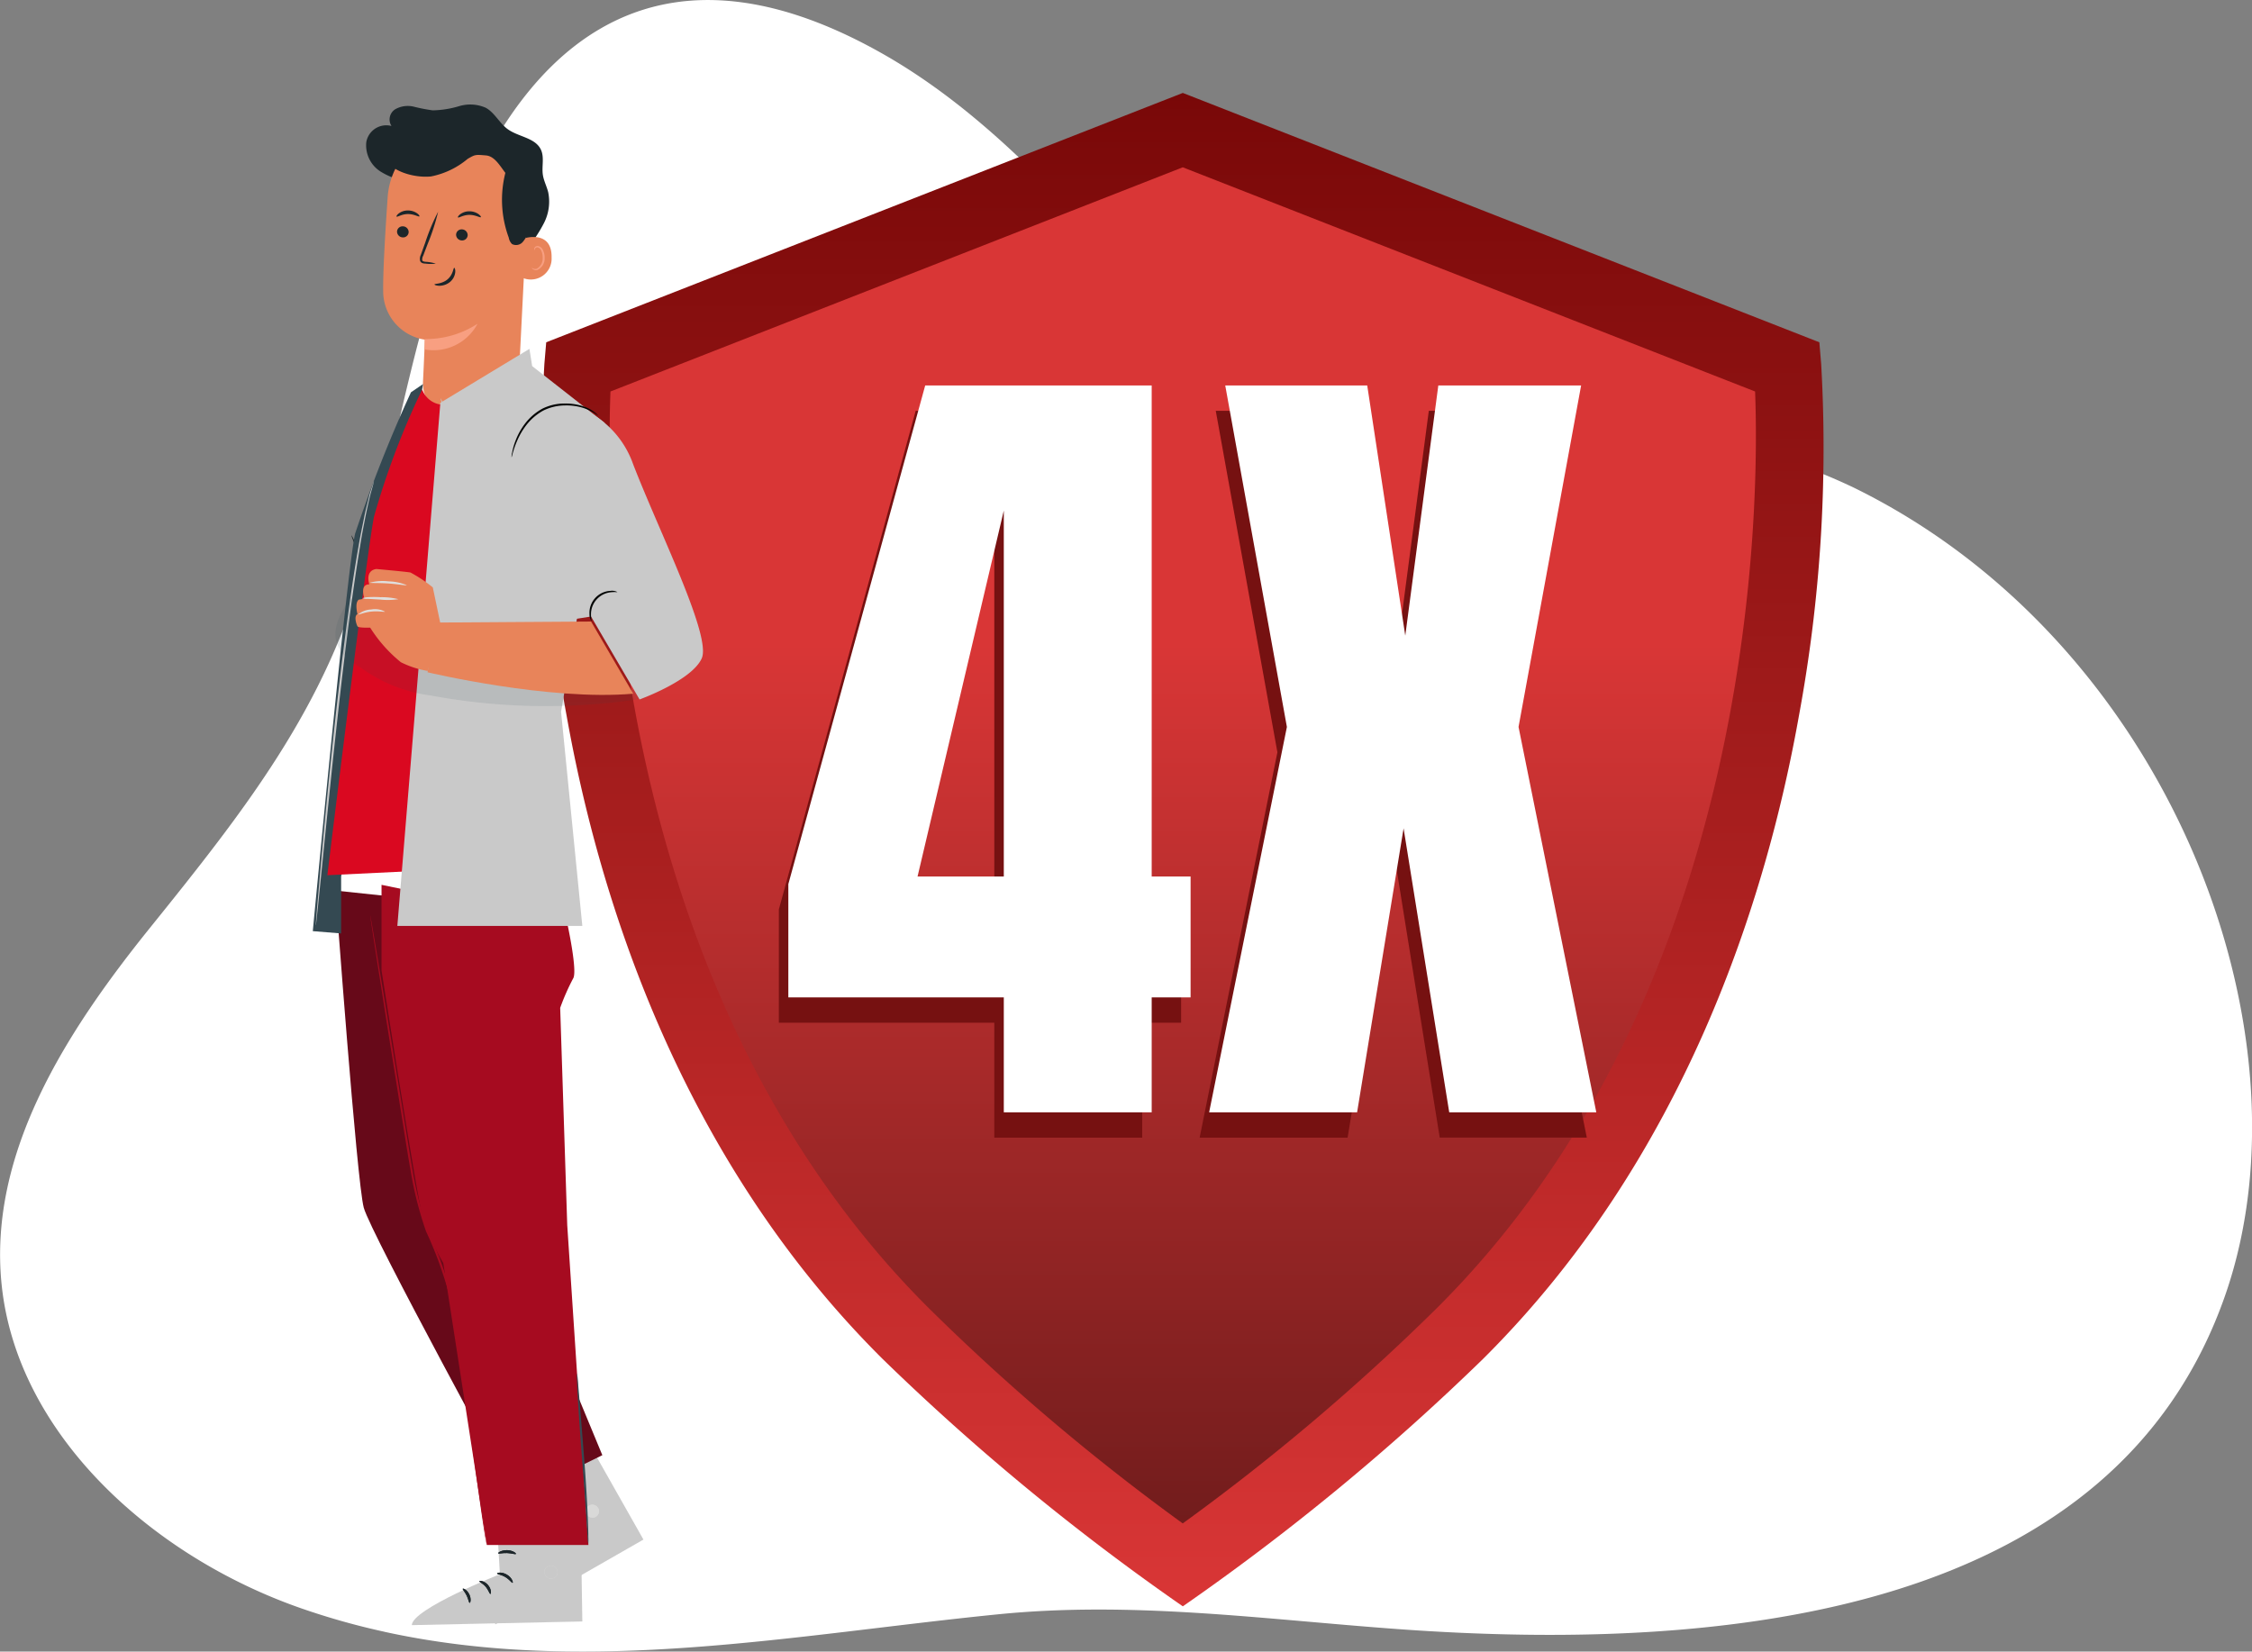<svg xmlns="http://www.w3.org/2000/svg" xmlns:xlink="http://www.w3.org/1999/xlink" width="122.714" height="90" viewBox="0 0 122.714 90">
  <rect x="0" y="0" width="122.714" height="90" fill="#808080" stroke="none"/>
  <defs>
    <linearGradient id="linear-gradient" x1="0.5" y1="0.359" x2="0.5" y2="1" gradientUnits="objectBoundingBox">
      <stop offset="0" stop-color="#d93636"/>
      <stop offset="1" stop-color="#6d1b1b"/>
    </linearGradient>
    <linearGradient id="linear-gradient-2" x1="0.5" x2="0.5" y2="1" gradientUnits="objectBoundingBox">
      <stop offset="0" stop-color="#790808"/>
      <stop offset="1" stop-color="#d93636"/>
    </linearGradient>
  </defs>
  <g id="Group_161564" data-name="Group 161564" transform="translate(-8018.103 -2016)">
    <path id="Path_29585" data-name="Path 29585" d="M-2084.046,943.341c11.07,2.431,22.386.154,33.477-.952,7.3-.726,14.341.263,21.66.8,18.605,1.365,39.243-1.036,45.2-18.231,4.959-14.328-3.056-35.588-20.331-44a32.653,32.653,0,0,0-17.994-2.887c-3.564.359-7.541,1.726-11.379.286-4.051-1.519-7.047-5.735-9.784-8.773-4.073-4.522-8.376-9.263-13.842-12.32-12.537-7.012-19.993-.176-23.758,11.064-1.831,5.464-2.8,11.159-4.279,16.716-2.092,7.882-6.629,13.607-11.74,19.95-4.55,5.65-8.809,12.256-8.075,19.424.831,8.134,8.16,14.806,16.332,17.649a39.171,39.171,0,0,0,4.518,1.273" transform="translate(10123.082 1161.578)" fill="#fff"/>
    <path id="Path_30421" data-name="Path 30421" d="M-423,125.822a117.871,117.871,0,0,1-14.8-12.449C-458.468,92.8-455.674,60.6-455.674,60.6l32.958-12.932L-389.759,60.6s2.794,32.207-17.874,52.776a117.968,117.968,0,0,1-14.8,12.449" transform="translate(8505.266 1975.368)" fill="url(#linear-gradient)"/>
    <g id="Group_161523" data-name="Group 161523" transform="translate(8047.629 2021.064)">
      <path id="Path_30422" data-name="Path 30422" d="M-425.442,125.256v0A128.309,128.309,0,0,1-441.8,111.777c-11.029-10.958-15.453-25.118-17.222-35.068a80.182,80.182,0,0,1-1.209-19.154l.1-1.181,34.688-13.588,34.686,13.588.1,1.181a80.178,80.178,0,0,1-1.209,19.154c-1.768,9.95-6.191,24.11-17.219,35.068A128.472,128.472,0,0,1-425.442,125.256Zm-31.188-66.2c-.228,5.865-.215,32.506,17.384,49.989a119.456,119.456,0,0,0,13.8,11.693,119.628,119.628,0,0,0,13.807-11.693c17.6-17.483,17.609-44.123,17.381-49.989l-31.187-12.217Z" transform="translate(460.369 -42.786)" fill="url(#linear-gradient-2)"/>
    </g>
    <g id="Group_22691" data-name="Group 22691" transform="translate(8035.148 2021.699)">
      <path id="Path_29129" data-name="Path 29129" d="M127.513,134.318c-.02-.006.088-.328.137-.871a10.632,10.632,0,0,0-.033-2.122,12.81,12.81,0,0,0-.4-2.089c-.148-.526-.3-.83-.279-.838a.92.92,0,0,1,.119.207,5.3,5.3,0,0,1,.238.606,10.6,10.6,0,0,1,.434,2.1,9.192,9.192,0,0,1,0,2.145,3.981,3.981,0,0,1-.133.639A.87.87,0,0,1,127.513,134.318Z" transform="translate(-124.836 -104.923)" fill="#1c262a"/>
      <path id="Path_29130" data-name="Path 29130" d="M136.107,124.634a7.673,7.673,0,0,0,.946-1.424,2.56,2.56,0,0,0,.227-1.667c-.08-.324-.244-.627-.293-.959-.066-.455.09-.948-.105-1.364-.307-.653-1.221-.692-1.807-1.116-.455-.328-.709-.9-1.2-1.168a2.1,2.1,0,0,0-1.44-.09,5.335,5.335,0,0,1-1.45.231,9.5,9.5,0,0,1-1.032-.2,1.387,1.387,0,0,0-1.014.143.66.66,0,0,0-.2.909,1.106,1.106,0,0,0-1.372.879,1.691,1.691,0,0,0,.758,1.592,3.723,3.723,0,0,0,1.755.569,7.154,7.154,0,0,0,5.02-1.155" transform="translate(-124.452 -116.763)" fill="#1c262a"/>
      <g id="Group_21658" data-name="Group 21658" transform="translate(3.83 1.225)">
        <g id="Group_21580" data-name="Group 21580">
          <g id="Group_21579" data-name="Group 21579">
            <g id="Group_21578" data-name="Group 21578">
              <g id="Group_21566" data-name="Group 21566">
                <g id="Group_21565" data-name="Group 21565">
                  <g id="Group_21564" data-name="Group 21564">
                    <g id="Group_21563" data-name="Group 21563">
                      <g id="Group_21562" data-name="Group 21562">
                        <g id="Group_21561" data-name="Group 21561">
                          <g id="Group_21560" data-name="Group 21560">
                            <g id="Group_21559" data-name="Group 21559">
                              <g id="Group_21558" data-name="Group 21558">
                                <g id="Group_21557" data-name="Group 21557">
                                  <g id="Group_21556" data-name="Group 21556">
                                    <path id="Path_29131" data-name="Path 29131" d="M135.682,121.82l-.44,8.715a2.589,2.589,0,0,1-2.864,2.44h0c-1.383-.145-2.452-.354-2.38-1.737.033-.657.1-2.2.1-2.263a2.67,2.67,0,0,1-2.269-2.536c-.025-1.065.106-3.263.244-5.25a4.1,4.1,0,0,1,4.076-3.8l.213,0C134.664,117.513,135.858,119.528,135.682,121.82Z" transform="translate(-127.822 -117.39)" fill="#e8845a"/>
                                  </g>
                                </g>
                              </g>
                            </g>
                          </g>
                        </g>
                      </g>
                    </g>
                  </g>
                </g>
              </g>
              <g id="Group_21577" data-name="Group 21577" transform="translate(2.268 10.719)">
                <g id="Group_21576" data-name="Group 21576">
                  <g id="Group_21575" data-name="Group 21575">
                    <g id="Group_21574" data-name="Group 21574">
                      <g id="Group_21573" data-name="Group 21573">
                        <g id="Group_21572" data-name="Group 21572">
                          <g id="Group_21571" data-name="Group 21571">
                            <g id="Group_21570" data-name="Group 21570">
                              <g id="Group_21569" data-name="Group 21569">
                                <g id="Group_21568" data-name="Group 21568">
                                  <g id="Group_21567" data-name="Group 21567">
                                    <path id="Path_29132" data-name="Path 29132" d="M128.983,123.708a5.155,5.155,0,0,0,2.878-.832,2.717,2.717,0,0,1-2.878,1.4Z" transform="translate(-128.983 -122.876)" fill="#f89f81"/>
                                  </g>
                                </g>
                              </g>
                            </g>
                          </g>
                        </g>
                      </g>
                    </g>
                  </g>
                </g>
              </g>
            </g>
          </g>
        </g>
        <g id="Group_21657" data-name="Group 21657" transform="translate(0.731 4.545)">
          <g id="Group_21656" data-name="Group 21656">
            <g id="Group_21655" data-name="Group 21655">
              <g id="Group_21654" data-name="Group 21654">
                <g id="Group_21653" data-name="Group 21653">
                  <g id="Group_21604" data-name="Group 21604">
                    <g id="Group_21591" data-name="Group 21591" transform="translate(0.029 0.865)">
                      <g id="Group_21590" data-name="Group 21590">
                        <g id="Group_21589" data-name="Group 21589">
                          <g id="Group_21588" data-name="Group 21588">
                            <g id="Group_21587" data-name="Group 21587">
                              <g id="Group_21586" data-name="Group 21586">
                                <g id="Group_21585" data-name="Group 21585">
                                  <g id="Group_21584" data-name="Group 21584">
                                    <g id="Group_21583" data-name="Group 21583">
                                      <g id="Group_21582" data-name="Group 21582">
                                        <g id="Group_21581" data-name="Group 21581">
                                          <path id="Path_29133" data-name="Path 29133" d="M128.211,120.444a.32.32,0,0,0,.309.317.3.3,0,0,0,.324-.287.317.317,0,0,0-.309-.315A.3.3,0,0,0,128.211,120.444Z" transform="translate(-128.211 -120.159)" fill="#1c262a"/>
                                        </g>
                                      </g>
                                    </g>
                                  </g>
                                </g>
                              </g>
                            </g>
                          </g>
                        </g>
                      </g>
                    </g>
                    <g id="Group_21603" data-name="Group 21603">
                      <g id="Group_21602" data-name="Group 21602">
                        <g id="Group_21601" data-name="Group 21601">
                          <g id="Group_21600" data-name="Group 21600">
                            <g id="Group_21599" data-name="Group 21599">
                              <g id="Group_21598" data-name="Group 21598">
                                <g id="Group_21597" data-name="Group 21597">
                                  <g id="Group_21596" data-name="Group 21596">
                                    <g id="Group_21595" data-name="Group 21595">
                                      <g id="Group_21594" data-name="Group 21594">
                                        <g id="Group_21593" data-name="Group 21593">
                                          <g id="Group_21592" data-name="Group 21592">
                                            <path id="Path_29134" data-name="Path 29134" d="M128.2,120.05c.039.041.277-.137.617-.139s.59.168.627.127c.018-.02-.022-.094-.133-.172a.871.871,0,0,0-.5-.15.825.825,0,0,0-.49.16C128.215,119.958,128.182,120.033,128.2,120.05Z" transform="translate(-128.196 -119.716)" fill="#1c262a"/>
                                          </g>
                                        </g>
                                      </g>
                                    </g>
                                  </g>
                                </g>
                              </g>
                            </g>
                          </g>
                        </g>
                      </g>
                    </g>
                  </g>
                  <g id="Group_21628" data-name="Group 21628" transform="translate(3.247 0.045)">
                    <g id="Group_21615" data-name="Group 21615" transform="translate(0 0.986)">
                      <g id="Group_21614" data-name="Group 21614">
                        <g id="Group_21613" data-name="Group 21613">
                          <g id="Group_21612" data-name="Group 21612">
                            <g id="Group_21611" data-name="Group 21611">
                              <g id="Group_21610" data-name="Group 21610">
                                <g id="Group_21609" data-name="Group 21609">
                                  <g id="Group_21608" data-name="Group 21608">
                                    <g id="Group_21607" data-name="Group 21607">
                                      <g id="Group_21606" data-name="Group 21606">
                                        <g id="Group_21605" data-name="Group 21605">
                                          <path id="Path_29135" data-name="Path 29135" d="M129.858,120.529a.319.319,0,0,0,.309.317.3.3,0,0,0,.322-.285.317.317,0,0,0-.307-.317A.3.3,0,0,0,129.858,120.529Z" transform="translate(-129.858 -120.244)" fill="#1c262a"/>
                                        </g>
                                      </g>
                                    </g>
                                  </g>
                                </g>
                              </g>
                            </g>
                          </g>
                        </g>
                      </g>
                    </g>
                    <g id="Group_21627" data-name="Group 21627" transform="translate(0.098)">
                      <g id="Group_21626" data-name="Group 21626">
                        <g id="Group_21625" data-name="Group 21625">
                          <g id="Group_21624" data-name="Group 21624">
                            <g id="Group_21623" data-name="Group 21623">
                              <g id="Group_21622" data-name="Group 21622">
                                <g id="Group_21621" data-name="Group 21621">
                                  <g id="Group_21620" data-name="Group 21620">
                                    <g id="Group_21619" data-name="Group 21619">
                                      <g id="Group_21618" data-name="Group 21618">
                                        <g id="Group_21617" data-name="Group 21617">
                                          <g id="Group_21616" data-name="Group 21616">
                                            <path id="Path_29136" data-name="Path 29136" d="M129.913,120.073c.039.041.277-.137.617-.139s.592.168.629.125c.018-.018-.023-.092-.133-.17a.873.873,0,0,0-.5-.15.829.829,0,0,0-.49.16C129.929,119.979,129.894,120.054,129.913,120.073Z" transform="translate(-129.908 -119.739)" fill="#1c262a"/>
                                          </g>
                                        </g>
                                      </g>
                                    </g>
                                  </g>
                                </g>
                              </g>
                            </g>
                          </g>
                        </g>
                      </g>
                    </g>
                  </g>
                  <g id="Group_21640" data-name="Group 21640" transform="translate(1.272 0.074)">
                    <g id="Group_21639" data-name="Group 21639">
                      <g id="Group_21638" data-name="Group 21638">
                        <g id="Group_21637" data-name="Group 21637">
                          <g id="Group_21636" data-name="Group 21636">
                            <g id="Group_21635" data-name="Group 21635">
                              <g id="Group_21634" data-name="Group 21634">
                                <g id="Group_21633" data-name="Group 21633">
                                  <g id="Group_21632" data-name="Group 21632">
                                    <g id="Group_21631" data-name="Group 21631">
                                      <g id="Group_21630" data-name="Group 21630">
                                        <g id="Group_21629" data-name="Group 21629">
                                          <path id="Path_29137" data-name="Path 29137" d="M129.716,122.577a2.223,2.223,0,0,0-.553-.1c-.088-.008-.17-.025-.186-.084a.434.434,0,0,1,.057-.256c.078-.211.162-.43.25-.66a11.506,11.506,0,0,0,.559-1.727,11,11,0,0,0-.7,1.676l-.24.664a.507.507,0,0,0-.041.34.214.214,0,0,0,.145.125.522.522,0,0,0,.147.02A2.164,2.164,0,0,0,129.716,122.577Z" transform="translate(-128.847 -119.754)" fill="#1c262a"/>
                                        </g>
                                      </g>
                                    </g>
                                  </g>
                                </g>
                              </g>
                            </g>
                          </g>
                        </g>
                      </g>
                    </g>
                  </g>
                  <g id="Group_21652" data-name="Group 21652" transform="translate(2.07 3.126)">
                    <g id="Group_21651" data-name="Group 21651">
                      <g id="Group_21650" data-name="Group 21650">
                        <g id="Group_21649" data-name="Group 21649">
                          <g id="Group_21648" data-name="Group 21648">
                            <g id="Group_21647" data-name="Group 21647">
                              <g id="Group_21646" data-name="Group 21646">
                                <g id="Group_21645" data-name="Group 21645">
                                  <g id="Group_21644" data-name="Group 21644">
                                    <g id="Group_21643" data-name="Group 21643">
                                      <g id="Group_21642" data-name="Group 21642">
                                        <g id="Group_21641" data-name="Group 21641">
                                          <path id="Path_29138" data-name="Path 29138" d="M130.331,121.316c-.055,0-.053.365-.365.629s-.707.225-.709.275c-.006.023.088.07.254.074a.925.925,0,0,0,.592-.209.8.8,0,0,0,.283-.528C130.4,121.406,130.356,121.314,130.331,121.316Z" transform="translate(-129.256 -121.316)" fill="#1c262a"/>
                                        </g>
                                      </g>
                                    </g>
                                  </g>
                                </g>
                              </g>
                            </g>
                          </g>
                        </g>
                      </g>
                    </g>
                  </g>
                </g>
              </g>
            </g>
          </g>
        </g>
      </g>
      <g id="Group_21668" data-name="Group 21668" transform="translate(11.464 7.216)">
        <g id="Group_21667" data-name="Group 21667">
          <g id="Group_21666" data-name="Group 21666">
            <g id="Group_21665" data-name="Group 21665">
              <g id="Group_21664" data-name="Group 21664">
                <g id="Group_21663" data-name="Group 21663">
                  <g id="Group_21662" data-name="Group 21662">
                    <g id="Group_21661" data-name="Group 21661">
                      <g id="Group_21660" data-name="Group 21660">
                        <g id="Group_21659" data-name="Group 21659">
                          <path id="Path_29139" data-name="Path 29139" d="M131.792,120.529c.039-.018,1.518-.457,1.485,1.051a1.134,1.134,0,0,1-1.548,1.114C131.727,122.649,131.792,120.529,131.792,120.529Z" transform="translate(-131.729 -120.456)" fill="#e8845a"/>
                        </g>
                      </g>
                    </g>
                  </g>
                </g>
              </g>
            </g>
          </g>
        </g>
      </g>
      <g id="Group_21679" data-name="Group 21679" transform="translate(11.937 7.708)">
        <g id="Group_21678" data-name="Group 21678">
          <g id="Group_21677" data-name="Group 21677">
            <g id="Group_21676" data-name="Group 21676">
              <g id="Group_21675" data-name="Group 21675">
                <g id="Group_21674" data-name="Group 21674">
                  <g id="Group_21673" data-name="Group 21673">
                    <g id="Group_21672" data-name="Group 21672">
                      <g id="Group_21671" data-name="Group 21671">
                        <g id="Group_21670" data-name="Group 21670">
                          <g id="Group_21669" data-name="Group 21669">
                            <path id="Path_29140" data-name="Path 29140" d="M131.973,121.892c.006,0,.025.02.07.041a.258.258,0,0,0,.2.01.645.645,0,0,0,.317-.574.875.875,0,0,0-.066-.379.307.307,0,0,0-.193-.207.137.137,0,0,0-.158.068c-.022.041-.012.072-.02.074s-.033-.025-.02-.088a.166.166,0,0,1,.063-.092.193.193,0,0,1,.147-.035.372.372,0,0,1,.27.24.9.9,0,0,1,.084.422.678.678,0,0,1-.4.641.281.281,0,0,1-.24-.045C131.975,121.929,131.967,121.9,131.973,121.892Z" transform="translate(-131.971 -120.708)" fill="#f89f81"/>
                          </g>
                        </g>
                      </g>
                    </g>
                  </g>
                </g>
              </g>
            </g>
          </g>
        </g>
      </g>
      <g id="Group_21681" data-name="Group 21681" transform="translate(4.031 0.865)">
        <g id="Group_21680" data-name="Group 21680">
          <path id="Path_29141" data-name="Path 29141" d="M127.925,119.313c.149.588,1.4,1.045,2.409.944a4.439,4.439,0,0,0,2-.959c.41-.236.41-.236,1-.186.473.043.76.574,1.053.95a5.958,5.958,0,0,0,.186,3.533.617.617,0,0,0,.18.348.484.484,0,0,0,.6-.137,1.856,1.856,0,0,0,.4-.985,6.165,6.165,0,0,0-.041-2.444,4.231,4.231,0,0,0-1.186-2.126,4.051,4.051,0,0,0-2.829-1.043,4.935,4.935,0,0,0-2.851,1.034,2.875,2.875,0,0,0-.918,1.073" transform="translate(-127.925 -117.206)" fill="#1c262a"/>
        </g>
      </g>
      <g id="Group_21691" data-name="Group 21691" transform="translate(9.919 71.695)">
        <g id="Group_21690" data-name="Group 21690">
          <g id="Group_21689" data-name="Group 21689">
            <g id="Group_21688" data-name="Group 21688">
              <g id="Group_21687" data-name="Group 21687">
                <g id="Group_21686" data-name="Group 21686">
                  <g id="Group_21685" data-name="Group 21685">
                    <g id="Group_21684" data-name="Group 21684">
                      <g id="Group_21683" data-name="Group 21683">
                        <g id="Group_21682" data-name="Group 21682">
                          <path id="Path_29142" data-name="Path 29142" d="M131.336,154.529l2.528,4.07s-3.289,3.937-2.894,4.734l8.066-4.619-3.679-6.5Z" transform="translate(-130.938 -152.212)" fill="#c9c9c9"/>
                        </g>
                      </g>
                    </g>
                  </g>
                </g>
              </g>
            </g>
          </g>
        </g>
      </g>
      <g id="Group_21702" data-name="Group 21702" transform="translate(14.869 76.294)">
        <g id="Group_21701" data-name="Group 21701">
          <g id="Group_21700" data-name="Group 21700">
            <g id="Group_21699" data-name="Group 21699">
              <g id="Group_21698" data-name="Group 21698">
                <g id="Group_21697" data-name="Group 21697">
                  <g id="Group_21696" data-name="Group 21696">
                    <g id="Group_21695" data-name="Group 21695">
                      <g id="Group_21694" data-name="Group 21694">
                        <g id="Group_21693" data-name="Group 21693">
                          <g id="Group_21692" data-name="Group 21692">
                            <path id="Path_29143" data-name="Path 29143" d="M133.742,154.576a.377.377,0,0,1,.442.246.365.365,0,0,1-.238.442.4.4,0,0,1-.469-.264.378.378,0,0,1,.3-.43" transform="translate(-133.472 -154.565)" fill="#d9d9d8"/>
                          </g>
                        </g>
                      </g>
                    </g>
                  </g>
                </g>
              </g>
            </g>
          </g>
        </g>
      </g>
      <g id="Group_21713" data-name="Group 21713" transform="translate(12.688 77.917)">
        <g id="Group_21712" data-name="Group 21712">
          <g id="Group_21711" data-name="Group 21711">
            <g id="Group_21710" data-name="Group 21710">
              <g id="Group_21709" data-name="Group 21709">
                <g id="Group_21708" data-name="Group 21708">
                  <g id="Group_21707" data-name="Group 21707">
                    <g id="Group_21706" data-name="Group 21706">
                      <g id="Group_21705" data-name="Group 21705">
                        <g id="Group_21704" data-name="Group 21704">
                          <g id="Group_21703" data-name="Group 21703">
                            <path id="Path_29144" data-name="Path 29144" d="M132.358,155.595c.023.039.231-.057.5-.041s.465.123.492.086-.162-.231-.485-.242S132.329,155.564,132.358,155.595Z" transform="translate(-132.356 -155.396)" fill="#1c262a"/>
                          </g>
                        </g>
                      </g>
                    </g>
                  </g>
                </g>
              </g>
            </g>
          </g>
        </g>
      </g>
      <g id="Group_21724" data-name="Group 21724" transform="translate(12.043 78.86)">
        <g id="Group_21723" data-name="Group 21723">
          <g id="Group_21722" data-name="Group 21722">
            <g id="Group_21721" data-name="Group 21721">
              <g id="Group_21720" data-name="Group 21720">
                <g id="Group_21719" data-name="Group 21719">
                  <g id="Group_21718" data-name="Group 21718">
                    <g id="Group_21717" data-name="Group 21717">
                      <g id="Group_21716" data-name="Group 21716">
                        <g id="Group_21715" data-name="Group 21715">
                          <g id="Group_21714" data-name="Group 21714">
                            <path id="Path_29145" data-name="Path 29145" d="M132.027,155.969c.014.043.223.014.451.1s.369.244.406.219-.064-.26-.352-.367S132.007,155.932,132.027,155.969Z" transform="translate(-132.025 -155.879)" fill="#1c262a"/>
                          </g>
                        </g>
                      </g>
                    </g>
                  </g>
                </g>
              </g>
            </g>
          </g>
        </g>
      </g>
      <g id="Group_21735" data-name="Group 21735" transform="translate(11.446 79.714)">
        <g id="Group_21734" data-name="Group 21734">
          <g id="Group_21733" data-name="Group 21733">
            <g id="Group_21732" data-name="Group 21732">
              <g id="Group_21731" data-name="Group 21731">
                <g id="Group_21730" data-name="Group 21730">
                  <g id="Group_21729" data-name="Group 21729">
                    <g id="Group_21728" data-name="Group 21728">
                      <g id="Group_21727" data-name="Group 21727">
                        <g id="Group_21726" data-name="Group 21726">
                          <g id="Group_21725" data-name="Group 21725">
                            <path id="Path_29146" data-name="Path 29146" d="M132.418,156.84c.041-.012-.018-.24-.242-.4s-.457-.139-.455-.1.182.094.363.227S132.377,156.859,132.418,156.84Z" transform="translate(-131.72 -156.316)" fill="#1c262a"/>
                          </g>
                        </g>
                      </g>
                    </g>
                  </g>
                </g>
              </g>
            </g>
          </g>
        </g>
      </g>
      <g id="Group_21746" data-name="Group 21746" transform="translate(12.21 76.65)">
        <g id="Group_21745" data-name="Group 21745">
          <g id="Group_21744" data-name="Group 21744">
            <g id="Group_21743" data-name="Group 21743">
              <g id="Group_21742" data-name="Group 21742">
                <g id="Group_21741" data-name="Group 21741">
                  <g id="Group_21740" data-name="Group 21740">
                    <g id="Group_21739" data-name="Group 21739">
                      <g id="Group_21738" data-name="Group 21738">
                        <g id="Group_21737" data-name="Group 21737">
                          <g id="Group_21736" data-name="Group 21736">
                            <path id="Path_29147" data-name="Path 29147" d="M132.117,155.223c.037.025.188-.131.418-.244s.446-.141.447-.188-.246-.09-.518.047S132.082,155.2,132.117,155.223Z" transform="translate(-132.111 -154.748)" fill="#1c262a"/>
                          </g>
                        </g>
                      </g>
                    </g>
                  </g>
                </g>
              </g>
            </g>
          </g>
        </g>
      </g>
      <g id="Group_21757" data-name="Group 21757" transform="translate(14.869 76.294)">
        <g id="Group_21756" data-name="Group 21756">
          <g id="Group_21755" data-name="Group 21755">
            <g id="Group_21754" data-name="Group 21754">
              <g id="Group_21753" data-name="Group 21753">
                <g id="Group_21752" data-name="Group 21752">
                  <g id="Group_21751" data-name="Group 21751">
                    <g id="Group_21750" data-name="Group 21750">
                      <g id="Group_21749" data-name="Group 21749">
                        <g id="Group_21748" data-name="Group 21748">
                          <g id="Group_21747" data-name="Group 21747">
                            <path id="Path_29148" data-name="Path 29148" d="M133.742,154.576a.377.377,0,0,1,.442.246.365.365,0,0,1-.238.442.4.4,0,0,1-.469-.264.378.378,0,0,1,.3-.43" transform="translate(-133.472 -154.565)" fill="#d9d9d8"/>
                          </g>
                        </g>
                      </g>
                    </g>
                  </g>
                </g>
              </g>
            </g>
          </g>
        </g>
      </g>
      <g id="Group_21768" data-name="Group 21768" transform="translate(12.688 77.917)">
        <g id="Group_21767" data-name="Group 21767">
          <g id="Group_21766" data-name="Group 21766">
            <g id="Group_21765" data-name="Group 21765">
              <g id="Group_21764" data-name="Group 21764">
                <g id="Group_21763" data-name="Group 21763">
                  <g id="Group_21762" data-name="Group 21762">
                    <g id="Group_21761" data-name="Group 21761">
                      <g id="Group_21760" data-name="Group 21760">
                        <g id="Group_21759" data-name="Group 21759">
                          <g id="Group_21758" data-name="Group 21758">
                            <path id="Path_29149" data-name="Path 29149" d="M132.358,155.595c.023.039.231-.057.5-.041s.465.123.492.086-.162-.231-.485-.242S132.329,155.564,132.358,155.595Z" transform="translate(-132.356 -155.396)" fill="#1c262a"/>
                          </g>
                        </g>
                      </g>
                    </g>
                  </g>
                </g>
              </g>
            </g>
          </g>
        </g>
      </g>
      <g id="Group_21779" data-name="Group 21779" transform="translate(12.043 78.86)">
        <g id="Group_21778" data-name="Group 21778">
          <g id="Group_21777" data-name="Group 21777">
            <g id="Group_21776" data-name="Group 21776">
              <g id="Group_21775" data-name="Group 21775">
                <g id="Group_21774" data-name="Group 21774">
                  <g id="Group_21773" data-name="Group 21773">
                    <g id="Group_21772" data-name="Group 21772">
                      <g id="Group_21771" data-name="Group 21771">
                        <g id="Group_21770" data-name="Group 21770">
                          <g id="Group_21769" data-name="Group 21769">
                            <path id="Path_29150" data-name="Path 29150" d="M132.027,155.969c.014.043.223.014.451.1s.369.244.406.219-.064-.26-.352-.367S132.007,155.932,132.027,155.969Z" transform="translate(-132.025 -155.879)" fill="#1c262a"/>
                          </g>
                        </g>
                      </g>
                    </g>
                  </g>
                </g>
              </g>
            </g>
          </g>
        </g>
      </g>
      <g id="Group_21790" data-name="Group 21790" transform="translate(11.446 79.714)">
        <g id="Group_21789" data-name="Group 21789">
          <g id="Group_21788" data-name="Group 21788">
            <g id="Group_21787" data-name="Group 21787">
              <g id="Group_21786" data-name="Group 21786">
                <g id="Group_21785" data-name="Group 21785">
                  <g id="Group_21784" data-name="Group 21784">
                    <g id="Group_21783" data-name="Group 21783">
                      <g id="Group_21782" data-name="Group 21782">
                        <g id="Group_21781" data-name="Group 21781">
                          <g id="Group_21780" data-name="Group 21780">
                            <path id="Path_29151" data-name="Path 29151" d="M132.418,156.84c.041-.012-.018-.24-.242-.4s-.457-.139-.455-.1.182.094.363.227S132.377,156.859,132.418,156.84Z" transform="translate(-131.72 -156.316)" fill="#1c262a"/>
                          </g>
                        </g>
                      </g>
                    </g>
                  </g>
                </g>
              </g>
            </g>
          </g>
        </g>
      </g>
      <g id="Group_21801" data-name="Group 21801" transform="translate(12.21 76.65)">
        <g id="Group_21800" data-name="Group 21800">
          <g id="Group_21799" data-name="Group 21799">
            <g id="Group_21798" data-name="Group 21798">
              <g id="Group_21797" data-name="Group 21797">
                <g id="Group_21796" data-name="Group 21796">
                  <g id="Group_21795" data-name="Group 21795">
                    <g id="Group_21794" data-name="Group 21794">
                      <g id="Group_21793" data-name="Group 21793">
                        <g id="Group_21792" data-name="Group 21792">
                          <g id="Group_21791" data-name="Group 21791">
                            <path id="Path_29152" data-name="Path 29152" d="M132.117,155.223c.037.025.188-.131.418-.244s.446-.141.447-.188-.246-.09-.518.047S132.082,155.2,132.117,155.223Z" transform="translate(-132.111 -154.748)" fill="#1c262a"/>
                          </g>
                        </g>
                      </g>
                    </g>
                  </g>
                </g>
              </g>
            </g>
          </g>
        </g>
      </g>
      <g id="Group_21811" data-name="Group 21811" transform="translate(5.389 75.195)">
        <g id="Group_21810" data-name="Group 21810">
          <g id="Group_21809" data-name="Group 21809">
            <g id="Group_21808" data-name="Group 21808">
              <g id="Group_21807" data-name="Group 21807">
                <g id="Group_21806" data-name="Group 21806">
                  <g id="Group_21805" data-name="Group 21805">
                    <g id="Group_21804" data-name="Group 21804">
                      <g id="Group_21803" data-name="Group 21803">
                        <g id="Group_21802" data-name="Group 21802">
                          <path id="Path_29153" data-name="Path 29153" d="M133.153,154.112l.272,4.783s-4.77,1.884-4.8,2.773l9.293-.2-.119-7.47Z" transform="translate(-128.62 -154.003)" fill="#c9c9c9"/>
                        </g>
                      </g>
                    </g>
                  </g>
                </g>
              </g>
            </g>
          </g>
        </g>
      </g>
      <g id="Group_21822" data-name="Group 21822" transform="translate(12.612 79.61)">
        <g id="Group_21821" data-name="Group 21821">
          <g id="Group_21820" data-name="Group 21820">
            <g id="Group_21819" data-name="Group 21819">
              <g id="Group_21818" data-name="Group 21818">
                <g id="Group_21817" data-name="Group 21817">
                  <g id="Group_21816" data-name="Group 21816">
                    <g id="Group_21815" data-name="Group 21815">
                      <g id="Group_21814" data-name="Group 21814">
                        <g id="Group_21813" data-name="Group 21813">
                          <g id="Group_21812" data-name="Group 21812">
                            <path id="Path_29154" data-name="Path 29154" d="M132.765,156.277a.381.381,0,0,1,.272.428.365.365,0,0,1-.422.272.4.4,0,0,1-.285-.453.376.376,0,0,1,.469-.234" transform="translate(-132.317 -156.263)" fill="#d9d9d8"/>
                          </g>
                        </g>
                      </g>
                    </g>
                  </g>
                </g>
              </g>
            </g>
          </g>
        </g>
      </g>
      <g id="Group_21833" data-name="Group 21833" transform="translate(10.043 79.998)">
        <g id="Group_21832" data-name="Group 21832">
          <g id="Group_21831" data-name="Group 21831">
            <g id="Group_21830" data-name="Group 21830">
              <g id="Group_21829" data-name="Group 21829">
                <g id="Group_21828" data-name="Group 21828">
                  <g id="Group_21827" data-name="Group 21827">
                    <g id="Group_21826" data-name="Group 21826">
                      <g id="Group_21825" data-name="Group 21825">
                        <g id="Group_21824" data-name="Group 21824">
                          <g id="Group_21823" data-name="Group 21823">
                            <path id="Path_29155" data-name="Path 29155" d="M131,156.506c0,.047.229.063.455.2s.35.33.391.311-.031-.279-.309-.445S130.99,156.465,131,156.506Z" transform="translate(-131.002 -156.461)" fill="#1c262a"/>
                          </g>
                        </g>
                      </g>
                    </g>
                  </g>
                </g>
              </g>
            </g>
          </g>
        </g>
      </g>
      <g id="Group_21844" data-name="Group 21844" transform="translate(9.076 80.447)">
        <g id="Group_21843" data-name="Group 21843">
          <g id="Group_21842" data-name="Group 21842">
            <g id="Group_21841" data-name="Group 21841">
              <g id="Group_21840" data-name="Group 21840">
                <g id="Group_21839" data-name="Group 21839">
                  <g id="Group_21838" data-name="Group 21838">
                    <g id="Group_21837" data-name="Group 21837">
                      <g id="Group_21836" data-name="Group 21836">
                        <g id="Group_21835" data-name="Group 21835">
                          <g id="Group_21834" data-name="Group 21834">
                            <path id="Path_29156" data-name="Path 29156" d="M130.507,156.71c-.01.045.19.117.348.307s.207.391.252.387.068-.26-.133-.491S130.507,156.667,130.507,156.71Z" transform="translate(-130.507 -156.691)" fill="#1c262a"/>
                          </g>
                        </g>
                      </g>
                    </g>
                  </g>
                </g>
              </g>
            </g>
          </g>
        </g>
      </g>
      <g id="Group_21855" data-name="Group 21855" transform="translate(8.168 80.87)">
        <g id="Group_21854" data-name="Group 21854">
          <g id="Group_21853" data-name="Group 21853">
            <g id="Group_21852" data-name="Group 21852">
              <g id="Group_21851" data-name="Group 21851">
                <g id="Group_21850" data-name="Group 21850">
                  <g id="Group_21849" data-name="Group 21849">
                    <g id="Group_21848" data-name="Group 21848">
                      <g id="Group_21847" data-name="Group 21847">
                        <g id="Group_21846" data-name="Group 21846">
                          <g id="Group_21845" data-name="Group 21845">
                            <path id="Path_29157" data-name="Path 29157" d="M130.421,157.682c.043.01.1-.219-.021-.465s-.336-.34-.354-.3.115.168.213.371S130.376,157.678,130.421,157.682Z" transform="translate(-130.042 -156.908)" fill="#1c262a"/>
                          </g>
                        </g>
                      </g>
                    </g>
                  </g>
                </g>
              </g>
            </g>
          </g>
        </g>
      </g>
      <g id="Group_21866" data-name="Group 21866" transform="translate(10.1 78.774)">
        <g id="Group_21865" data-name="Group 21865">
          <g id="Group_21864" data-name="Group 21864">
            <g id="Group_21863" data-name="Group 21863">
              <g id="Group_21862" data-name="Group 21862">
                <g id="Group_21861" data-name="Group 21861">
                  <g id="Group_21860" data-name="Group 21860">
                    <g id="Group_21859" data-name="Group 21859">
                      <g id="Group_21858" data-name="Group 21858">
                        <g id="Group_21857" data-name="Group 21857">
                          <g id="Group_21856" data-name="Group 21856">
                            <path id="Path_29158" data-name="Path 29158" d="M131.033,156.007c.02.041.227-.025.483-.014s.459.088.483.049-.174-.2-.477-.207S131.009,155.972,131.033,156.007Z" transform="translate(-131.031 -155.835)" fill="#1c262a"/>
                          </g>
                        </g>
                      </g>
                    </g>
                  </g>
                </g>
              </g>
            </g>
          </g>
        </g>
      </g>
      <g id="Group_21877" data-name="Group 21877" transform="translate(12.612 79.61)">
        <g id="Group_21876" data-name="Group 21876">
          <g id="Group_21875" data-name="Group 21875">
            <g id="Group_21874" data-name="Group 21874">
              <g id="Group_21873" data-name="Group 21873">
                <g id="Group_21872" data-name="Group 21872">
                  <g id="Group_21871" data-name="Group 21871">
                    <g id="Group_21870" data-name="Group 21870">
                      <g id="Group_21869" data-name="Group 21869">
                        <g id="Group_21868" data-name="Group 21868">
                          <g id="Group_21867" data-name="Group 21867">
                            <path id="Path_29159" data-name="Path 29159" d="M132.765,156.277a.381.381,0,0,1,.272.428.365.365,0,0,1-.422.272.4.4,0,0,1-.285-.453.376.376,0,0,1,.469-.234" transform="translate(-132.317 -156.263)" fill="#c9c9c9"/>
                          </g>
                        </g>
                      </g>
                    </g>
                  </g>
                </g>
              </g>
            </g>
          </g>
        </g>
      </g>
      <g id="Group_21888" data-name="Group 21888" transform="translate(10.043 79.998)">
        <g id="Group_21887" data-name="Group 21887">
          <g id="Group_21886" data-name="Group 21886">
            <g id="Group_21885" data-name="Group 21885">
              <g id="Group_21884" data-name="Group 21884">
                <g id="Group_21883" data-name="Group 21883">
                  <g id="Group_21882" data-name="Group 21882">
                    <g id="Group_21881" data-name="Group 21881">
                      <g id="Group_21880" data-name="Group 21880">
                        <g id="Group_21879" data-name="Group 21879">
                          <g id="Group_21878" data-name="Group 21878">
                            <path id="Path_29160" data-name="Path 29160" d="M131,156.506c0,.047.229.063.455.2s.35.33.391.311-.031-.279-.309-.445S130.99,156.465,131,156.506Z" transform="translate(-131.002 -156.461)" fill="#1c262a"/>
                          </g>
                        </g>
                      </g>
                    </g>
                  </g>
                </g>
              </g>
            </g>
          </g>
        </g>
      </g>
      <g id="Group_21899" data-name="Group 21899" transform="translate(9.076 80.447)">
        <g id="Group_21898" data-name="Group 21898">
          <g id="Group_21897" data-name="Group 21897">
            <g id="Group_21896" data-name="Group 21896">
              <g id="Group_21895" data-name="Group 21895">
                <g id="Group_21894" data-name="Group 21894">
                  <g id="Group_21893" data-name="Group 21893">
                    <g id="Group_21892" data-name="Group 21892">
                      <g id="Group_21891" data-name="Group 21891">
                        <g id="Group_21890" data-name="Group 21890">
                          <g id="Group_21889" data-name="Group 21889">
                            <path id="Path_29161" data-name="Path 29161" d="M130.507,156.71c-.01.045.19.117.348.307s.207.391.252.387.068-.26-.133-.491S130.507,156.667,130.507,156.71Z" transform="translate(-130.507 -156.691)" fill="#1c262a"/>
                          </g>
                        </g>
                      </g>
                    </g>
                  </g>
                </g>
              </g>
            </g>
          </g>
        </g>
      </g>
      <g id="Group_21910" data-name="Group 21910" transform="translate(8.168 80.87)">
        <g id="Group_21909" data-name="Group 21909">
          <g id="Group_21908" data-name="Group 21908">
            <g id="Group_21907" data-name="Group 21907">
              <g id="Group_21906" data-name="Group 21906">
                <g id="Group_21905" data-name="Group 21905">
                  <g id="Group_21904" data-name="Group 21904">
                    <g id="Group_21903" data-name="Group 21903">
                      <g id="Group_21902" data-name="Group 21902">
                        <g id="Group_21901" data-name="Group 21901">
                          <g id="Group_21900" data-name="Group 21900">
                            <path id="Path_29162" data-name="Path 29162" d="M130.421,157.682c.043.01.1-.219-.021-.465s-.336-.34-.354-.3.115.168.213.371S130.376,157.678,130.421,157.682Z" transform="translate(-130.042 -156.908)" fill="#1c262a"/>
                          </g>
                        </g>
                      </g>
                    </g>
                  </g>
                </g>
              </g>
            </g>
          </g>
        </g>
      </g>
      <g id="Group_21921" data-name="Group 21921" transform="translate(10.1 78.774)">
        <g id="Group_21920" data-name="Group 21920">
          <g id="Group_21919" data-name="Group 21919">
            <g id="Group_21918" data-name="Group 21918">
              <g id="Group_21917" data-name="Group 21917">
                <g id="Group_21916" data-name="Group 21916">
                  <g id="Group_21915" data-name="Group 21915">
                    <g id="Group_21914" data-name="Group 21914">
                      <g id="Group_21913" data-name="Group 21913">
                        <g id="Group_21912" data-name="Group 21912">
                          <g id="Group_21911" data-name="Group 21911">
                            <path id="Path_29163" data-name="Path 29163" d="M131.033,156.007c.02.041.227-.025.483-.014s.459.088.483.049-.174-.2-.477-.207S131.009,155.972,131.033,156.007Z" transform="translate(-131.031 -155.835)" fill="#1c262a"/>
                          </g>
                        </g>
                      </g>
                    </g>
                  </g>
                </g>
              </g>
            </g>
          </g>
        </g>
      </g>
      <path id="Path_29164" data-name="Path 29164" d="M126.495,137.44s1.157,15.872,1.54,17.281,8.252,15.817,8.252,15.817l4.748-2.331L134.739,153V138.313Z" transform="translate(-125.258 -94.608)" fill="#670919"/>
      <path id="Path_29165" data-name="Path 29165" d="M137.9,139.374s.576,2.626.32,3.011a12.314,12.314,0,0,0-.705,1.6l.385,11.849,1.153,17.42h-5.534l-2.374-15.362a12.577,12.577,0,0,1-1.153-2.624c-.32-1.217-2.212-13.322-2.212-13.322v-4.666Z" transform="translate(-124.035 -94.762)" fill="#a60b20"/>
      <path id="Path_29166" data-name="Path 29166" d="M127.465,138.139a.441.441,0,0,0,.008.09l.037.262.152,1.008c.137.879.334,2.143.578,3.7s.547,3.423.875,5.487c.168,1.032.334,2.116.528,3.24a19.814,19.814,0,0,0,.862,3.421,20.948,20.948,0,0,1,1.213,3.292c.238,1.11.4,2.2.567,3.228.313,2.067.565,3.933.78,5.5s.387,2.835.518,3.711c.066.438.119.776.16,1.006l.049.26a.465.465,0,0,0,.021.088.613.613,0,0,0-.01-.09l-.037-.262c-.033-.236-.08-.576-.139-1.008-.115-.883-.279-2.151-.483-3.714s-.447-3.437-.756-5.506c-.158-1.034-.322-2.12-.561-3.238a20.707,20.707,0,0,0-1.215-3.308,19.747,19.747,0,0,1-.858-3.4c-.2-1.12-.363-2.206-.533-3.238-.338-2.061-.643-3.92-.9-5.483s-.471-2.816-.617-3.695l-.172-1-.049-.262A.639.639,0,0,0,127.465,138.139Z" transform="translate(-124.333 -93.942)" fill="#a60b20"/>
      <path id="Path_29167" data-name="Path 29167" d="M133.231,150.9a2.381,2.381,0,0,0,0,.365c.008.236.023.576.047,1,.049.842.131,2,.229,3.285s.182,2.444.236,3.285c.025.4.049.741.064.995a2,2,0,0,0,.039.365,2.206,2.206,0,0,0,.006-.365c0-.236-.012-.578-.029-1-.033-.844-.1-2.007-.2-3.289s-.193-2.423-.262-3.283c-.035-.4-.062-.74-.084-.995A2.322,2.322,0,0,0,133.231,150.9Z" transform="translate(-118.837 -81.767)" fill="#344952"/>
      <path id="Path_29168" data-name="Path 29168" d="M131.868,124.2l-.658.449a76.756,76.756,0,0,0-3.042,7.7c-.438,1.893-2.306,21.663-2.306,21.663l1.544.125,0-3.1Z" transform="translate(-125.862 -108.97)" fill="#344952"/>
      <path id="Path_29169" data-name="Path 29169" d="M131.436,125.005a43.045,43.045,0,0,0-2.626,6.935c-.393,1.911-2.542,19.539-2.542,19.539l6.2-.3,3.707-21.759.8-5.684s-3.656,2.224-4.494,2.1A1.254,1.254,0,0,1,131.436,125.005Z" transform="translate(-125.475 -109.484)" fill="#da0820"/>
      <path id="Path_29170" data-name="Path 29170" d="M139.512,127.283l-3.945-3.091-.15-.938-4.853,2.937L128.22,154.7H138.3l-1.159-11.67,2.138-12.531Z" transform="translate(-123.613 -109.941)" fill="#c9c9c9"/>
      <path id="Path_29171" data-name="Path 29171" d="M129.428,125.685a1.294,1.294,0,0,0,.07.274l.234.729.08.24a.5.5,0,0,0,.143.264.278.278,0,0,0,.326-.055l.246-.193,1.088-.868c.768-.619,1.454-1.194,1.938-1.624.242-.213.436-.391.567-.516a1.315,1.315,0,0,0,.2-.2,1.332,1.332,0,0,0-.227.168l-.59.488c-.5.412-1.19.975-1.958,1.594-.383.309-.748.6-1.083.875-.164.115-.33.326-.453.252-.057-.037-.08-.133-.111-.215l-.088-.238c-.105-.285-.2-.526-.268-.717A1.39,1.39,0,0,0,129.428,125.685Z" transform="translate(-122.462 -109.682)" fill="#c9c9c9"/>
      <path id="Path_29172" data-name="Path 29172" d="M129.113,126.832a.241.241,0,0,1-.012.063l-.047.18c-.039.158-.113.385-.184.686s-.154.668-.238,1.1-.182.918-.266,1.465c-.369,2.177-.766,5.2-1.143,8.552s-.68,6.389-.9,8.588c-.111,1.092-.2,1.979-.264,2.6l-.078.707-.021.184a.28.28,0,0,1-.012.063.27.27,0,0,1,0-.064l.012-.184.055-.709c.055-.625.131-1.512.227-2.607.2-2.2.488-5.241.869-8.593s.786-6.376,1.176-8.552c.09-.547.2-1.036.283-1.466s.188-.8.258-1.1.158-.526.205-.682l.057-.176A.281.281,0,0,1,129.113,126.832Z" transform="translate(-125.782 -106.307)" fill="#c9c9c9"/>
      <path id="Path_29173" data-name="Path 29173" d="M128.142,134.3a8.244,8.244,0,0,0,3.543,1.329,34.25,34.25,0,0,0,11.718.143,8.961,8.961,0,0,0-3.445-1.467q-3-.8-6-1.6a23.99,23.99,0,0,0-2.738-.619c-.983-.143-1.36-1.749-2.274-2.157a1.832,1.832,0,0,0-2.014,1C125.651,133.1,127.53,133.839,128.142,134.3Z" transform="translate(-125.258 -103.429)" fill="#344952" opacity="0.11"/>
      <path id="Path_29174" data-name="Path 29174" d="M131.416,127.558a3.073,3.073,0,0,1,4.529-2.329,5.191,5.191,0,0,1,2.368,2.818c1.421,3.675,4.277,9.361,3.738,10.575s-3.388,2.241-3.388,2.241l-2.644-4.518-.877.135-4.033-6.882S131.279,128.765,131.416,127.558Z" transform="translate(-120.857 -108.447)" fill="#c9c9c9"/>
      <path id="Path_29175" data-name="Path 29175" d="M135.1,129.984a.621.621,0,0,0-.381-.064,1.2,1.2,0,0,0-1.139,1.28.617.617,0,0,0,.109.371c.018-.006-.031-.145-.027-.373a1.2,1.2,0,0,1,1.065-1.2C134.951,129.97,135.1,130,135.1,129.984Z" transform="translate(-118.503 -103.421)" fill="#030504"/>
      <path id="Path_29176" data-name="Path 29176" d="M131.406,127.773c.021.006.07-.356.3-.885a3.994,3.994,0,0,1,.508-.868,2.981,2.981,0,0,1,.922-.789,2.7,2.7,0,0,1,1.18-.279,3.051,3.051,0,0,1,.989.133,2.9,2.9,0,0,1,.823.426s-.012-.021-.043-.053a1,1,0,0,0-.141-.125,2.056,2.056,0,0,0-.612-.326,3.018,3.018,0,0,0-1.018-.16,2.7,2.7,0,0,0-1.231.283,2.983,2.983,0,0,0-.954.827,3.7,3.7,0,0,0-.5.9,3.577,3.577,0,0,0-.191.664A.814.814,0,0,0,131.406,127.773Z" transform="translate(-120.576 -108.557)" fill="#030504"/>
      <path id="Path_29177" data-name="Path 29177" d="M137.97,130.735l-8.51.057-.4,2.71s6.622,1.573,11.208,1.166Z" transform="translate(-122.807 -102.566)" fill="#e8845a"/>
      <path id="Path_29178" data-name="Path 29178" d="M128.187,129.308s1.622.145,1.86.191a7.576,7.576,0,0,1,1.217.811l.459,2.19-.743,2.362a5.117,5.117,0,0,1-1.458-.475,7.737,7.737,0,0,1-1.671-1.884s-.643.023-.692-.072-.215-.547,0-.666c0,0-.166-.621.072-.787l.311-.049s-.287-.785.262-.785C127.806,130.144,127.544,129.4,128.187,129.308Z" transform="translate(-124.725 -104)" fill="#e8845a"/>
      <path id="Path_29179" data-name="Path 29179" d="M127.459,129.743c0,.035.451.008,1,.047s.991.127,1,.094a2.641,2.641,0,0,0-.991-.209A2.683,2.683,0,0,0,127.459,129.743Z" transform="translate(-124.339 -103.693)" fill="#dfdfde"/>
      <path id="Path_29180" data-name="Path 29180" d="M127.244,130.172a.99.99,0,0,0,.287.021l.692.041a3.774,3.774,0,0,0,.985-.023,3.794,3.794,0,0,0-.979-.107,5.558,5.558,0,0,0-.7,0C127.35,130.118,127.24,130.155,127.244,130.172Z" transform="translate(-124.544 -103.26)" fill="#dfdfde"/>
      <path id="Path_29181" data-name="Path 29181" d="M128.587,130.552a1.142,1.142,0,0,0-.75-.117,1.155,1.155,0,0,0-.709.272c.016.031.318-.119.721-.158S128.577,130.585,128.587,130.552Z" transform="translate(-124.656 -102.921)" fill="#dfdfde"/>
    </g>
    <path id="Path_30468" data-name="Path 30468" d="M12.041,11.228V4.965H.3V-1.207L7.758-28.38H20.1V-1.621H22.22V4.965H20.1v6.264Zm-4.7-12.85h4.7V-21.564Zm15.889,12.85,4.237-21L24.108-28.38h7.737l2.073,13.633,1.8-13.633H43.5L40.09-9.773l4.237,21H36.313L33.826-4.247,31.293,11.228Z" transform="translate(8060.243 2066.766)" fill="#761111"/>
    <path id="Path_30469" data-name="Path 30469" d="M12.041,11.228V4.965H.3V-1.207L7.758-28.38H20.1V-1.621H22.22V4.965H20.1v6.264Zm-4.7-12.85h4.7V-21.564Zm15.889,12.85,4.237-21L24.108-28.38h7.737l2.073,13.633,1.8-13.633H43.5L40.09-9.773l4.237,21H36.313L33.826-4.247,31.293,11.228Z" transform="translate(8060.76 2065.386)" fill="#fff"/>
  </g>
</svg>
